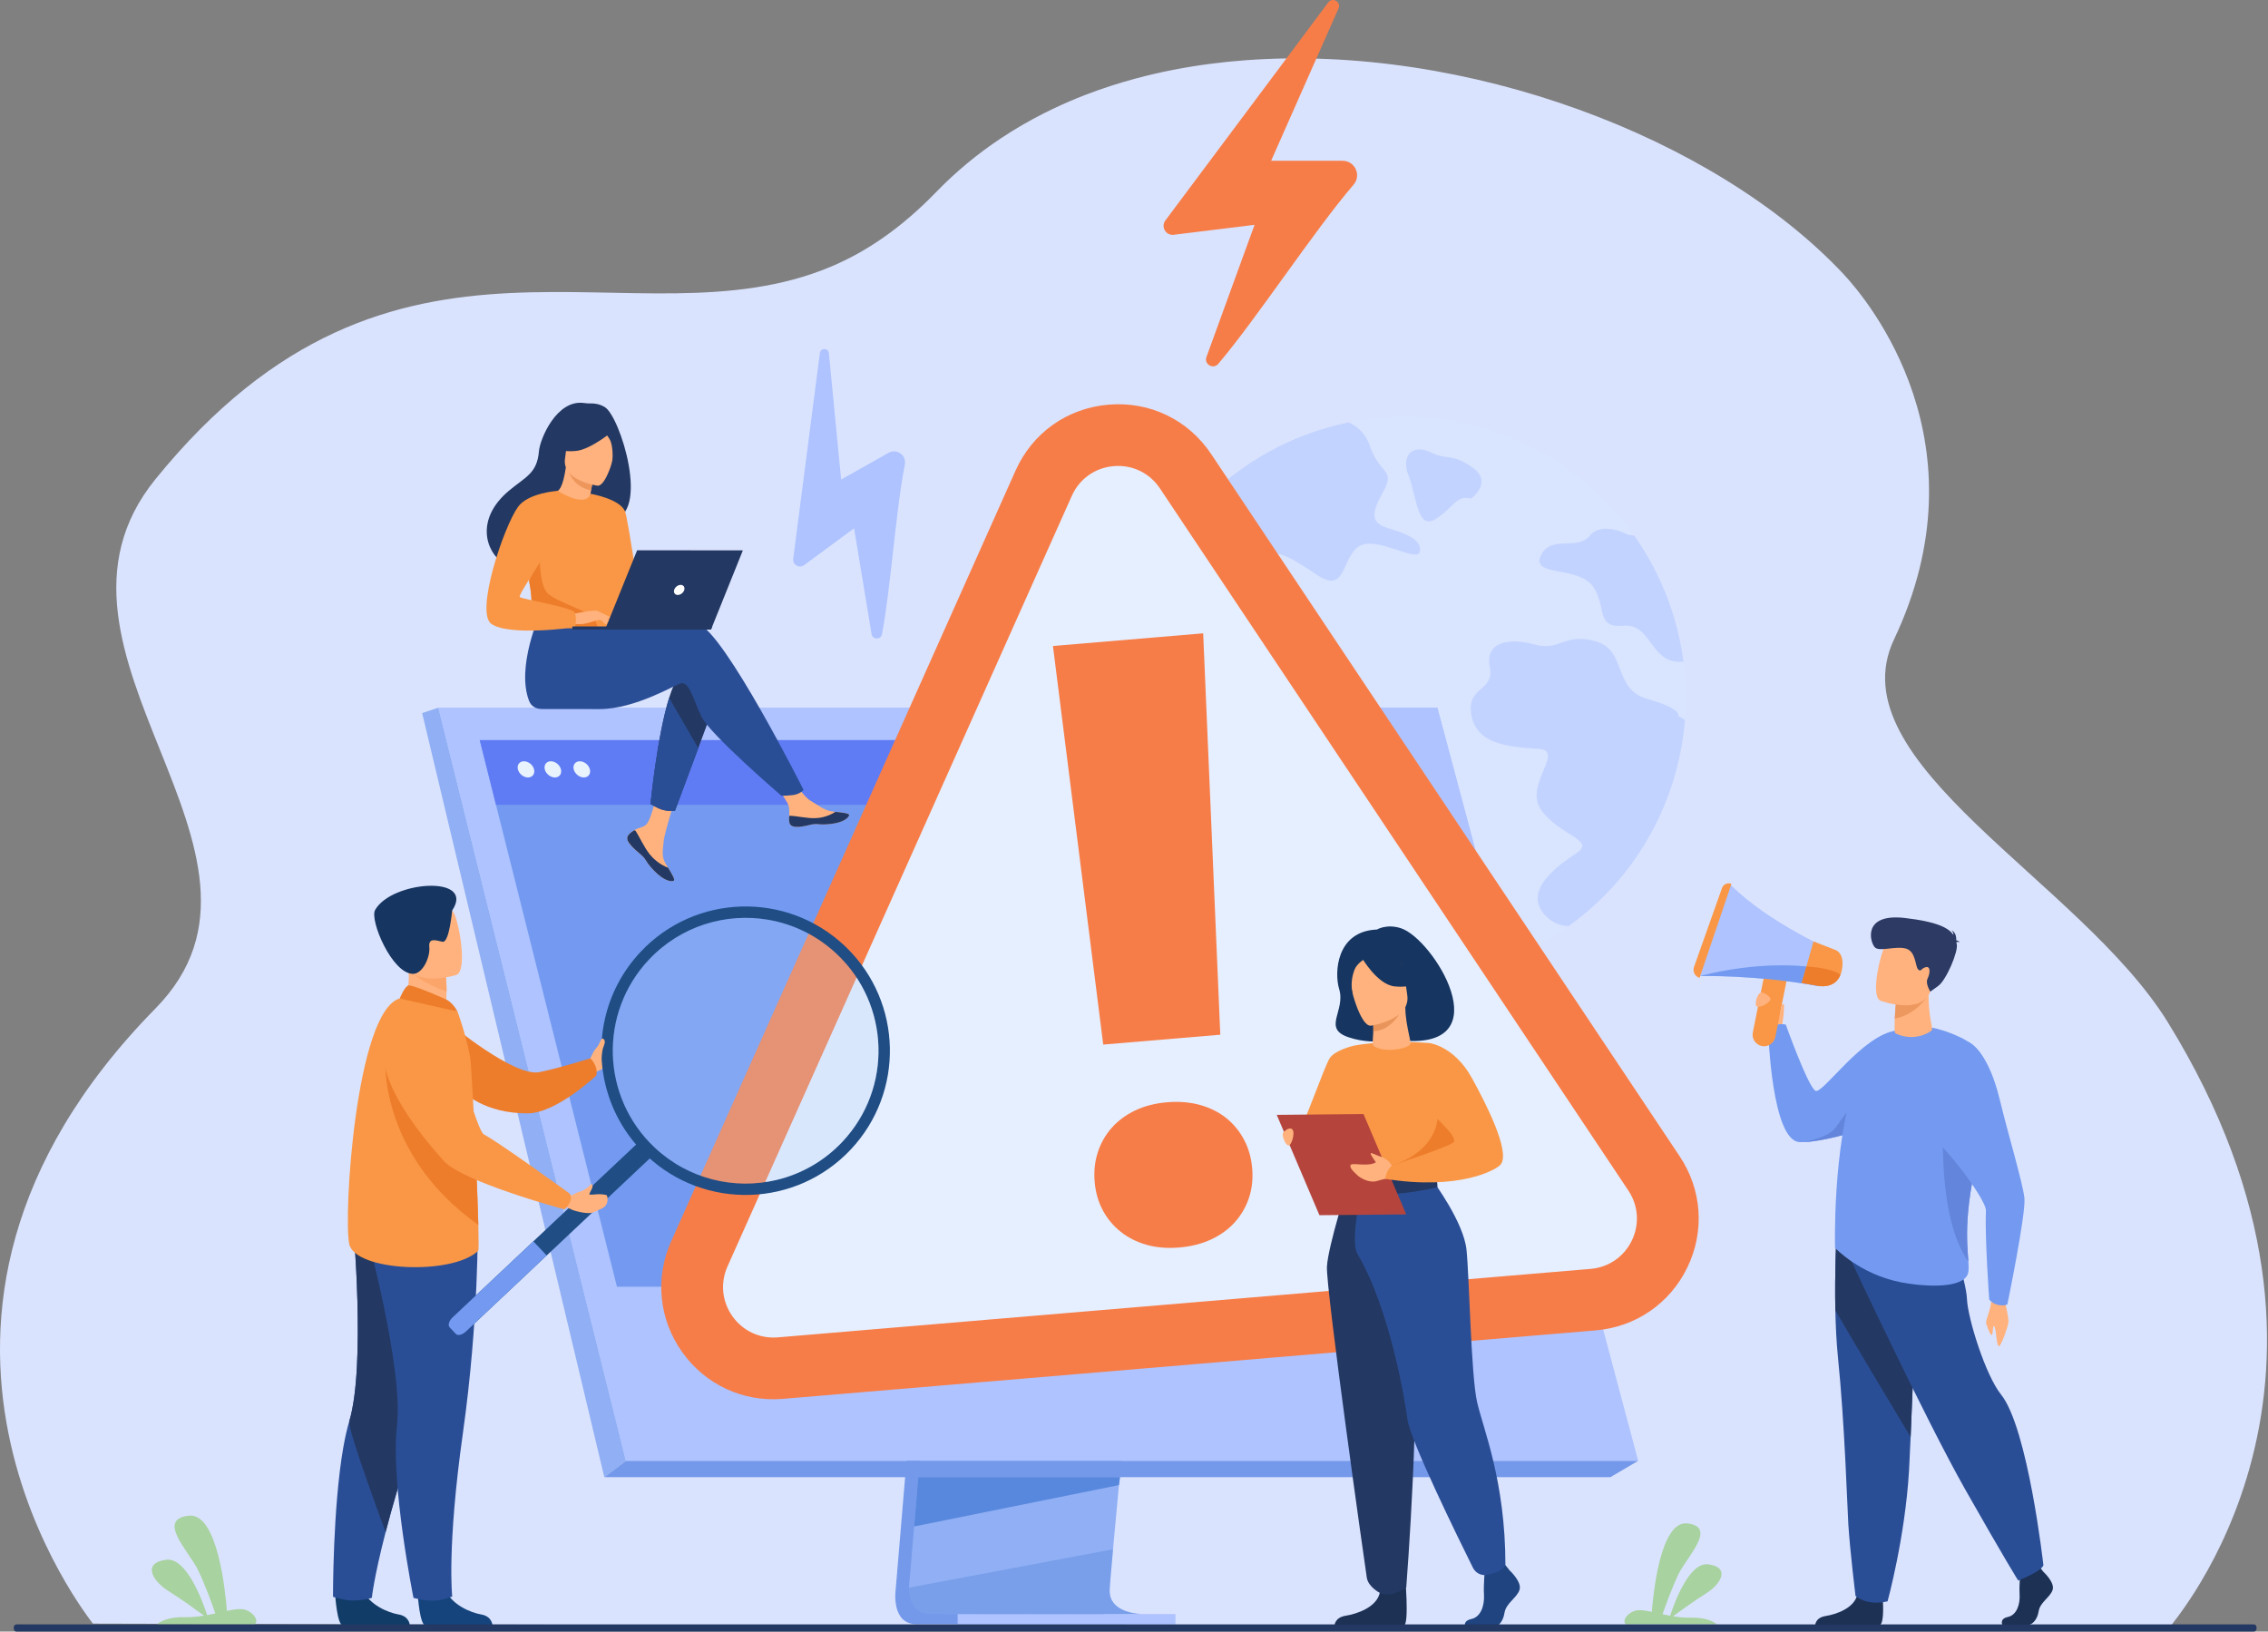 <svg width="278" height="200" viewBox="0 0 278 200" fill="none" xmlns="http://www.w3.org/2000/svg">
<rect x="0" y="0" width="278" height="200" fill="#808080" stroke="none"/>
<path d="M265.888 199.559C248.36 199.559 11.384 199.048 11.384 199.02C11.285 198.79 -18.699 162.039 19.058 123.615C37.767 104.576 1.877 79.91 19.058 58.732C48.488 22.454 77.607 42.884 101.865 32.682C106.152 30.881 110.453 27.983 114.758 23.534C117.182 21.032 119.837 18.845 122.681 16.956C123.117 16.665 123.557 16.382 124.002 16.106C125.704 15.05 127.47 14.095 129.288 13.236C130.51 12.66 131.753 12.128 133.021 11.638H133.022C135.033 10.861 137.1 10.191 139.21 9.624C142.206 8.819 145.292 8.219 148.438 7.813C149.81 7.635 151.194 7.495 152.587 7.39C179.693 5.352 210.196 16.813 225.938 33.566C229.107 36.939 243.519 54.393 232.159 78.384C224.986 93.532 255.035 107.998 265.712 125.295C292.859 169.272 266.136 198.986 265.888 199.559Z" fill="#DAE3FE"/>
<g opacity="0.8">
<path opacity="0.8" d="M204.559 97.313C203.835 99.303 202.948 101.188 201.916 102.955C199.438 107.197 196.133 110.763 192.289 113.52C183.357 119.929 171.518 121.962 160.407 117.923C147.189 113.118 138.698 101.067 137.795 87.885C137.674 86.147 137.686 84.391 137.838 82.628C138.089 79.669 138.733 76.693 139.795 73.77C140.655 71.406 141.746 69.191 143.034 67.146C143.049 67.123 143.064 67.1 143.078 67.076C146.655 61.427 151.735 57.066 157.579 54.333C159.236 53.557 160.956 52.912 162.72 52.407C163.561 52.166 164.415 51.956 165.274 51.781C171.303 50.541 177.739 50.901 183.95 53.159C184.773 53.459 185.578 53.786 186.364 54.141C187.473 54.639 188.544 55.191 189.574 55.792C193.914 58.322 197.545 61.718 200.33 65.671H200.331C202.066 68.133 203.47 70.808 204.51 73.628C205.056 75.109 205.502 76.628 205.842 78.176C206.053 79.14 206.224 80.112 206.353 81.097C206.662 83.459 206.726 85.868 206.532 88.29C206.289 91.302 205.642 94.335 204.559 97.313Z" fill="#D7E5FF"/>
<g opacity="0.8">
<path opacity="0.8" d="M166.446 67.048C164.41 68.625 164.95 72.844 161.425 70.466C157.9 68.089 155.688 66.795 154.69 68.871C153.69 70.947 156.814 72.082 155.992 74.344C155.17 76.605 153.497 76.844 151.735 74.987C149.97 73.13 149.919 71.343 147.064 71.402C144.207 71.461 142.989 70.287 143.129 68.142C143.152 67.765 143.113 67.438 143.035 67.147C143.049 67.124 143.065 67.101 143.079 67.078C146.656 61.428 151.736 57.067 157.579 54.334C159.236 53.558 160.956 52.913 162.721 52.408C163.562 52.167 164.416 51.958 165.275 51.782C166.271 52.187 167.339 53.008 167.904 54.654C169.147 58.277 171.164 57.425 169.451 60.46C167.737 63.494 168.444 64.239 170.313 64.796C172.183 65.353 174.337 66.136 174.043 67.615C173.749 69.093 168.481 65.471 166.446 67.048Z" fill="#AEC3FF"/>
<path opacity="0.8" d="M204.559 97.313C203.835 99.303 202.948 101.188 201.915 102.955C199.437 107.197 196.133 110.763 192.288 113.52C191.33 113.491 190.458 113.166 189.724 112.51C186.272 109.427 190.846 106.153 193.255 104.558C195.663 102.965 191.192 102.436 188.937 99.331C186.683 96.226 191.962 92.018 188.57 91.791C185.177 91.564 181.051 91.344 180.361 87.71C179.67 84.076 183.238 84.824 182.614 81.763C181.989 78.701 184.941 78.128 188.098 79.002C191.255 79.875 191.644 77.548 195.557 78.604C199.469 79.661 197.628 84.477 201.945 85.681C206.262 86.885 205.721 87.785 205.721 87.785C206.026 87.887 206.297 88.058 206.531 88.288C206.288 91.302 205.641 94.335 204.559 97.313Z" fill="#AEC3FF"/>
<path opacity="0.8" d="M206.355 81.095C202.244 81.525 202.522 76.394 199.033 76.699C195.514 77.005 197.02 74.503 195.279 71.92C193.535 69.337 187.663 70.737 188.856 68.122C190.049 65.509 193.329 67.553 194.866 65.675C196.402 63.795 199.653 65.586 199.653 65.586C199.875 65.582 200.102 65.611 200.332 65.671C200.332 65.671 200.332 65.67 200.333 65.671C202.068 68.133 203.472 70.808 204.512 73.628C205.058 75.109 205.504 76.628 205.844 78.176C206.054 79.139 206.226 80.112 206.355 81.095Z" fill="#AEC3FF"/>
<path opacity="0.8" d="M180.309 61.114C180.309 61.114 183.099 59.138 180.476 57.301C177.851 55.466 177.534 56.505 175.361 55.442C173.187 54.379 171.662 55.806 172.664 58.334C173.665 60.862 173.705 65.029 175.95 63.632C178.194 62.235 178.436 60.647 180.309 61.114Z" fill="#AEC3FF"/>
</g>
</g>
<path d="M19.21 199.117H31.228C31.871 198.571 30.782 197.33 29.644 197.247C29.149 197.209 28.524 197.313 27.809 197.464C27.644 195.267 26.7 185.393 23.141 185.79C19.139 186.235 23.141 190.138 24.271 192.45C25.11 194.161 25.994 196.617 26.397 197.776C26.072 197.846 25.736 197.915 25.392 197.978C24.862 196.349 22.887 190.872 20.378 191.191C17.431 191.565 18.615 193.761 20.704 195.065C22.236 196.024 24.118 197.387 25.012 198.044C24.255 198.169 23.464 198.251 22.662 198.232C20.605 198.185 19.599 198.792 19.21 199.117Z" fill="#A8D29F"/>
<path d="M210.462 199.117H199.3C198.701 198.609 199.714 197.457 200.771 197.379C201.23 197.345 201.811 197.441 202.474 197.58C202.628 195.54 203.505 186.368 206.811 186.737C210.528 187.15 206.811 190.777 205.76 192.924C204.982 194.513 204.161 196.794 203.785 197.87C204.087 197.935 204.399 197.999 204.718 198.058C205.211 196.545 207.044 191.457 209.375 191.754C212.112 192.102 211.012 194.141 209.072 195.352C207.649 196.243 205.901 197.508 205.071 198.12C205.774 198.234 206.509 198.313 207.254 198.295C209.167 198.251 210.1 198.814 210.462 199.117Z" fill="#A8D29F"/>
<path d="M218.433 125.949C218.433 125.949 218.699 123.307 217.318 123.398C215.936 123.488 215.57 124.122 215.724 124.63C215.878 125.138 217.223 126.819 217.223 126.819L218.433 125.949Z" fill="#FFB27D"/>
<path d="M239.963 131.245C239.963 131.245 238.434 133.043 235.145 135.116C234.833 135.313 234.507 135.512 234.164 135.711C232.887 136.455 231.388 137.218 229.657 137.929C229.467 138.007 229.243 138.094 228.991 138.185C227.02 138.897 223.393 139.906 221.146 139.997C220.951 140.005 220.765 140.005 220.592 139.998C217.171 139.86 216.754 126.582 216.754 126.582C216.754 126.582 217.135 125.254 218.892 125.589C218.892 125.589 221.562 133.088 222.518 133.699C223.367 134.242 228.251 126.84 232.455 126.322C235.284 125.97 239.963 131.245 239.963 131.245Z" fill="#739AF0"/>
<path d="M230.775 195.996C230.775 195.996 231.028 198.918 230.409 199.222L222.502 199.206C222.502 199.206 222.502 198.293 223.772 198.09C225.043 197.888 227.273 197.144 227.651 195.488C228.028 193.832 230.775 195.996 230.775 195.996Z" fill="#1C3154"/>
<path d="M224.967 160.618C225.006 162.529 225.099 164.501 225.278 166.273C226.132 174.68 226.433 184.839 226.556 186.797C226.769 190.197 227.441 195.628 227.441 195.628C227.441 195.628 228.773 196.893 231.369 196.29C231.369 196.29 233.52 188.468 234.001 180.23C234.008 180.095 234.016 179.959 234.022 179.823C234.078 178.734 234.136 177.49 234.196 176.147C234.591 167.154 235.021 153.794 235.021 153.794L225.099 151.464C225.099 151.463 224.87 155.853 224.967 160.618Z" fill="#2A4E96"/>
<path d="M224.967 160.618C227.482 164.957 232.275 172.95 234.196 176.145C234.591 167.152 235.021 153.792 235.021 153.792L225.099 151.462C225.099 151.463 224.87 155.854 224.967 160.618Z" fill="#233862"/>
<path d="M228.992 138.183C227.02 138.895 223.394 139.904 221.146 139.995C221.491 139.931 223.994 139.435 224.919 138.318C225.912 137.116 227.586 133.854 228.918 135.186C229.545 135.811 229.36 137.05 228.992 138.183Z" fill="#6385DB"/>
<path d="M245.665 159.204C245.665 159.204 246.281 161.62 246.18 162.157C246.079 162.694 245.477 164.511 245.102 164.962C244.727 165.413 244.712 163.002 244.462 162.623C244.213 162.244 244.347 163.523 244.148 163.628C243.948 163.732 243.614 162.659 243.466 162.279C243.318 161.898 243.999 160.573 244.062 159.623C244.126 158.673 245.665 159.204 245.665 159.204Z" fill="#FFB27D"/>
<path d="M250.471 192.673C250.471 192.673 251.879 193.958 251.604 194.87C251.33 195.783 250.059 196.391 249.888 197.506C249.716 198.622 249.03 199.23 248.412 199.23C247.794 199.23 245.467 199.23 245.467 199.23C245.467 199.23 245.011 198.444 246.11 198.208C247.209 197.971 247.623 196.66 247.554 195.443C247.486 194.226 247.657 192.605 247.657 192.605L249.991 192.064L250.471 192.673Z" fill="#1C3154"/>
<path d="M226.662 153.995C226.662 153.995 235.951 173.869 240.894 182.589C245.837 191.309 247.382 193.743 247.382 193.743C247.382 193.743 250.213 192.628 250.471 191.867C250.471 191.867 248.581 175.032 245.27 170.928C243.4 168.61 241.203 161.65 241.1 159.217C240.997 156.784 238.826 150.975 238.826 150.975L226.662 153.995Z" fill="#2A4E96"/>
<path d="M224.932 152.962C224.932 152.962 227.957 156.217 233.096 157.2C235.352 157.631 239.93 158.049 241.066 156.443C241.332 156.065 241.334 155.507 241.275 154.635C241.123 152.37 240.552 147.99 243.125 139.189C243.365 138.37 243.526 137.585 243.62 136.836C244.181 132.333 244.12 128.935 240.214 127.119C234.36 124.399 231.958 126.636 231.958 126.636C231.958 126.636 228.845 128.091 227.422 132.331C224.578 140.812 224.932 152.962 224.932 152.962Z" fill="#739AF0"/>
<path d="M236.702 126.373C235.717 127.073 233.983 127.486 232.33 126.659C232.203 126.595 232.219 125.721 232.251 124.862C232.283 124.019 232.362 123.192 232.362 123.192L234.445 121.825L236.433 120.521C236.192 125.006 237.147 126.055 236.702 126.373Z" fill="#FFB27D"/>
<path d="M236.081 122.372C236.081 122.372 234.729 124.401 232.25 124.862C232.282 124.019 232.372 123.092 232.372 123.092L234.444 121.826L236.081 122.372Z" fill="#ED985F"/>
<path d="M230.495 122.666C230.495 122.666 235.534 124.547 236.656 121.442C237.777 118.337 239.182 116.489 236.012 115.157C232.842 113.825 231.786 114.786 231.155 115.731C230.525 116.676 229.213 122.096 230.495 122.666Z" fill="#FFB27D"/>
<path d="M239.795 115.505C239.853 115.46 239.97 115.438 240.216 115.473C240.216 115.473 240.045 115.313 239.788 115.255C239.803 114.908 239.741 114.275 239.19 114.016C239.19 114.016 239.469 114.244 239.44 114.611C238.904 113.788 237.561 113 233.509 112.527C228.167 111.903 229.236 115.613 229.838 116.148C230.44 116.684 232.37 115.923 233.619 116.274C234.868 116.625 234.748 118.506 235.127 118.842C235.508 119.179 235.426 118.7 236.06 118.552C236.694 118.404 236.56 119.38 236.267 119.974C235.975 120.568 236.612 121.554 236.612 121.554C236.612 121.554 236.612 121.554 237.592 120.843C238.573 120.132 240.063 116.594 239.851 115.736C239.831 115.66 239.814 115.583 239.795 115.505Z" fill="#2C3A64"/>
<path d="M241.276 154.636C241.124 152.371 240.554 147.991 243.126 139.19C243.366 138.371 243.527 137.586 243.621 136.837C241.709 136.207 238.227 137.608 238.227 137.608C238.227 137.608 237.407 149.243 241.276 154.636Z" fill="#6385DB"/>
<path d="M241.268 127.708C241.268 127.708 243.62 128.563 245.121 134.791C246.112 138.905 247.937 144.953 248.143 146.854C248.349 148.754 246.056 159.88 246.056 159.88C246.056 159.88 245.734 160.115 244.941 159.957C244.183 159.806 243.83 159.292 243.83 159.292C243.83 159.292 243.283 151.877 243.423 148.376C243.483 146.921 236.69 137.722 233.023 136.537C231.583 136.071 241.268 127.708 241.268 127.708Z" fill="#739AF0"/>
<path d="M208.371 119.647C208.371 119.647 215.169 119.455 223.013 120.899L223.833 118.834L224.732 116.571C224.732 116.571 216.857 113.181 212.123 108.459L208.371 119.647Z" fill="#AEC3FF"/>
<path d="M212.229 108.349L208.326 119.87C207.754 119.7 207.443 119.088 207.642 118.527L211.077 108.847C211.244 108.378 211.774 108.149 212.229 108.349Z" fill="#F99746"/>
<path d="M215.955 128.223C216.714 128.374 217.458 127.877 217.611 127.119L218.955 120.395C219.106 119.635 218.609 118.891 217.851 118.739C217.092 118.587 216.348 119.084 216.195 119.842L214.851 126.567C214.7 127.326 215.197 128.071 215.955 128.223Z" fill="#F99746"/>
<path d="M208.371 119.647C208.371 119.647 215.169 119.454 223.013 120.899L223.833 118.833C216.462 117.328 208.371 119.647 208.371 119.647Z" fill="#739AF0"/>
<path d="M220.844 120.483L222.968 120.857C222.936 120.858 224.941 121.248 225.599 119.47C225.659 119.348 225.698 119.228 225.725 119.086C226.236 116.871 225.02 116.463 225.02 116.463L222.287 115.397L221.419 118.471C221.419 118.471 221.419 118.471 221.419 118.482L220.844 120.483Z" fill="#F99746"/>
<path d="M220.844 120.483L222.968 120.857C222.936 120.858 224.941 121.248 225.599 119.47C224.397 118.596 221.417 118.47 221.417 118.47C221.417 118.47 221.417 118.47 221.417 118.481L220.844 120.483Z" fill="#ED7D2B"/>
<path d="M216.136 121.711C216.136 121.711 217.176 122.125 216.984 122.583C216.793 123.041 215.472 123.67 215.264 123.309C215.056 122.948 215.483 121.326 216.136 121.711Z" fill="#FFB27D"/>
<path d="M218.453 125.533C218.453 125.533 218.65 124.469 218.661 123.981C218.673 123.492 218.731 123.094 218.616 123.08C218.502 123.065 218.418 123.155 218.372 123.313C218.324 123.47 218.145 124.443 218.145 124.443L218.236 125.384L218.453 125.533Z" fill="#FFB27D"/>
<path d="M115.674 124.84L109.787 194.84C109.787 194.84 109.171 199.083 112.326 199.091C117.516 199.103 138.157 199.091 138.157 199.091C138.157 199.091 134.251 198.207 134.299 196.22C134.354 193.878 141.179 124.177 141.179 124.177L115.674 124.84Z" fill="#7599EA"/>
<path d="M140.101 197.849C139.08 197.852 119.098 197.886 114.043 197.821C111.841 197.793 111.454 195.862 111.436 194.613C111.427 194.014 111.504 193.571 111.504 193.571L111.656 191.751L112.047 187.115L112.391 183.017L112.834 177.753L113.207 173.309L117.391 123.568L142.896 122.906C142.896 122.906 140.022 152.076 137.989 173.308C137.761 175.673 137.546 177.942 137.346 180.059C137.281 180.736 137.22 181.396 137.158 182.039C136.97 184.048 136.797 185.893 136.647 187.522C136.568 188.38 136.495 189.178 136.43 189.909C136.171 192.772 136.018 194.601 136.016 194.949C136.014 195.151 136.032 195.34 136.065 195.515C136.484 197.747 139.718 197.849 140.101 197.849Z" fill="#90AFF4"/>
<path d="M53.734 86.748L68.074 144.35L70.037 152.239L76.717 179.068H200.802L176.183 86.748H53.734Z" fill="#AEC3FF"/>
<path d="M53.734 86.748L51.746 87.41L74.074 181.072L76.717 179.068L53.734 86.748Z" fill="#90AFF4"/>
<path d="M74.074 181.071H197.395L200.8 179.068H76.717L74.074 181.071Z" fill="#7599EA"/>
<path d="M117.381 199.117H144.082V197.848H117.381V199.117Z" fill="#AEC3FF"/>
<path d="M137.296 181.07L137.158 182.041L112.047 187.113L112.391 183.017L112.555 181.07H137.296Z" fill="#5888DD"/>
<path opacity="0.4" d="M140.1 197.849C139.079 197.852 119.097 197.885 114.043 197.82C111.84 197.793 111.453 195.861 111.436 194.612L136.428 189.911C136.169 192.774 136.016 194.603 136.014 194.951C136.012 195.153 136.03 195.342 136.063 195.517C136.483 197.747 139.717 197.849 140.1 197.849Z" fill="#5888DD"/>
<path d="M53.734 86.748H176.183L196.051 160.943H72.206L53.734 86.748Z" fill="#AEC3FF"/>
<path d="M190.275 157.728H75.624L71.528 141.408L69.943 135.093L69.296 132.517L65.085 115.745L64.868 114.871L62.642 106.006L61.646 102.038L60.797 98.654L58.805 90.722H171.803L173.99 98.654L174.922 102.038L176.016 106.006L183.221 132.139V132.14L183.831 134.354L184.115 135.382L189.089 153.425L190.275 157.728Z" fill="#739AF0"/>
<path d="M173.991 98.655H60.797L58.807 90.722H171.804L173.991 98.655Z" fill="#607CF4"/>
<path d="M63.48 94.308C63.344 93.76 63.676 93.316 64.224 93.316C64.771 93.316 65.326 93.76 65.462 94.308C65.598 94.855 65.266 95.299 64.718 95.299C64.17 95.299 63.616 94.855 63.48 94.308Z" fill="#E9F3FE"/>
<path d="M66.776 94.308C66.641 93.76 66.973 93.316 67.52 93.316C68.068 93.316 68.623 93.76 68.759 94.308C68.895 94.855 68.563 95.299 68.015 95.299C67.467 95.299 66.913 94.855 66.776 94.308Z" fill="#E9F3FE"/>
<path d="M70.323 94.308C70.187 93.76 70.52 93.316 71.067 93.316C71.615 93.316 72.17 93.76 72.306 94.308C72.442 94.855 72.109 95.299 71.562 95.299C71.015 95.299 70.461 94.855 70.323 94.308Z" fill="#E9F3FE"/>
<path d="M149.326 44.603C153.961 39.162 161.106 28.232 165.917 22.636C166.907 21.484 166.083 19.706 164.565 19.706H155.811L164.068 1.034C164.42 0.237 163.335 -0.398 162.812 0.3L142.846 27.022C142.264 27.802 142.9 28.899 143.866 28.78L153.777 27.559L147.881 43.757C147.557 44.65 148.711 45.325 149.326 44.603Z" fill="#F77D48"/>
<path d="M108.109 77.742C109.151 72.395 109.81 62.464 110.911 56.947C111.138 55.811 109.926 54.938 108.917 55.506L103.102 58.78L101.602 43.29C101.538 42.629 100.579 42.613 100.494 43.272L97.228 68.489C97.133 69.225 97.966 69.716 98.564 69.274L104.689 64.757L106.831 77.721C106.951 78.435 107.971 78.452 108.109 77.742Z" fill="#AEC3FF"/>
<path d="M195.283 159.307L95.662 167.701C88.097 168.338 82.623 160.626 85.72 153.696L127.925 59.239C131.127 52.073 140.97 51.244 145.325 57.773L202.741 143.837C206.954 150.151 202.847 158.67 195.283 159.307Z" fill="#E6EFFF"/>
<path d="M195.602 163.076L95.98 171.469C91.081 171.882 86.456 169.735 83.61 165.726C80.764 161.716 80.263 156.643 82.269 152.154L124.475 57.697C126.548 53.055 130.811 50.029 135.877 49.602C140.943 49.175 145.652 51.445 148.473 55.675L205.889 141.739C208.618 145.829 208.973 150.915 206.838 155.344C204.7 159.772 200.501 162.663 195.602 163.076ZM136.511 57.138C134.231 57.33 132.312 58.692 131.379 60.781L89.173 155.239C88.271 157.259 88.497 159.543 89.778 161.347C91.059 163.152 93.14 164.118 95.345 163.932L194.967 155.539C197.171 155.353 199.063 154.052 200.023 152.059C200.984 150.066 200.825 147.776 199.596 145.936L142.181 59.872C140.911 57.967 138.792 56.945 136.511 57.138Z" fill="#F77D48"/>
<path d="M134.177 144.857C134.069 143.573 134.197 142.367 134.565 141.239C134.931 140.111 135.499 139.113 136.269 138.245C137.039 137.378 137.992 136.669 139.132 136.123C140.269 135.578 141.576 135.24 143.051 135.116C144.525 134.992 145.881 135.104 147.113 135.45C148.347 135.796 149.416 136.335 150.32 137.061C151.225 137.788 151.951 138.678 152.501 139.727C153.051 140.778 153.38 141.945 153.489 143.229C153.596 144.513 153.466 145.71 153.098 146.818C152.731 147.927 152.162 148.915 151.392 149.783C150.622 150.652 149.658 151.36 148.5 151.908C147.342 152.455 146.025 152.792 144.55 152.917C143.075 153.041 141.73 152.928 140.518 152.581C139.304 152.233 138.246 151.695 137.341 150.967C136.437 150.241 135.71 149.362 135.162 148.33C134.613 147.298 134.284 146.14 134.177 144.857ZM149.578 126.834L135.228 128.043L129.064 79.184L147.48 77.632L149.578 126.834Z" fill="#F77D48"/>
<path d="M72.316 129.83C72.316 129.83 72.629 129.128 72.831 128.795C73.033 128.463 73.898 127.488 74.044 127.708C74.191 127.929 74.78 129.414 74.468 129.83C74.156 130.247 74.488 130.969 72.934 131.408L72.316 129.83Z" fill="#FFB27D"/>
<path d="M55.039 125.395C55.039 125.395 62.998 132.038 66.101 131.423C68.528 130.942 72.364 129.726 72.364 129.726C72.364 129.726 73.376 130.689 73.09 131.843C73.09 131.843 68.203 136.442 64.721 136.472C59.277 136.518 56.71 133.775 56.71 133.775L55.039 125.395Z" fill="#ED7D2B"/>
<path d="M41.08 195.47C41.08 195.47 41.311 199.197 42.032 199.251C42.128 199.258 45.69 199.258 45.69 199.258L50.236 199.232C50.236 199.232 50.207 198.136 48.877 197.904C47.549 197.673 45.324 196.739 44.519 194.983C43.673 193.135 41.08 195.47 41.08 195.47Z" fill="#113C68"/>
<path d="M40.818 195.729C40.818 195.729 42.2 196.192 43.28 196.192C44.484 196.192 45.577 195.864 45.577 195.864C45.577 195.864 45.837 193.348 47.268 187.804C48.02 184.898 49.091 181.162 50.616 176.519C54.833 163.688 56.115 156.181 56.232 155.471C56.238 155.433 56.24 155.415 56.24 155.415L56.226 155.409L43.261 149.717C43.261 149.717 44.864 167.402 42.819 174.19C42.532 175.139 42.288 176.245 42.077 177.442C40.789 184.813 40.818 195.729 40.818 195.729Z" fill="#2A4E96"/>
<path d="M47.268 187.803C48.019 184.897 49.09 181.16 50.615 176.518C54.832 163.686 56.114 156.18 56.231 155.469C56.23 155.448 56.229 155.428 56.226 155.406L43.261 149.715C43.261 149.715 44.864 167.399 42.819 174.187C42.534 175.136 47.268 187.803 47.268 187.803Z" fill="#233862"/>
<path d="M51.207 195.47C51.207 195.47 51.438 199.197 52.159 199.251C52.255 199.258 55.816 199.258 55.816 199.258L60.363 199.232C60.363 199.232 60.334 198.136 59.004 197.904C57.676 197.673 55.451 196.739 54.645 194.983C53.799 193.135 51.207 195.47 51.207 195.47Z" fill="#15447C"/>
<path d="M58.556 150.133C58.556 150.133 58.724 161.592 56.741 175.663C54.759 189.734 55.431 195.706 55.431 195.706C55.431 195.706 54.068 196.147 53.519 196.192C52.119 196.306 50.683 195.863 50.683 195.863C50.683 195.863 47.845 181.787 48.659 174.745C49.473 167.702 44.773 150.578 44.773 150.578L58.556 150.133Z" fill="#2A4E96"/>
<path d="M49.363 123.315L51.893 124.975L54.199 124.323C54.62 123.722 54.732 122.563 54.738 121.56C54.744 120.564 54.647 119.72 54.647 119.72L51.232 118.213L49.958 117.651C49.962 117.671 50.058 118.696 50.071 118.847C50.311 121.507 49.363 123.315 49.363 123.315Z" fill="#FFB27D"/>
<path d="M58.615 153.318C55.465 156.359 43.544 155.848 42.808 152.497C42.075 149.146 43.609 123.973 48.99 122.391C50.106 122.064 56.076 123.993 56.076 123.993C56.076 123.993 57.013 126.444 57.627 129.563C57.746 130.17 58.094 136.603 58.354 142.621C58.476 145.437 58.579 148.161 58.631 150.156C58.681 152.024 58.683 153.252 58.615 153.318Z" fill="#F99746"/>
<path d="M50.328 118.894C51.021 120.065 53.45 121.09 54.739 121.56C54.745 120.564 54.648 119.72 54.648 119.72L51.233 118.213C50.478 118.202 50.019 118.371 50.328 118.894Z" fill="#FCA56B"/>
<path d="M55.936 119.511C55.936 119.511 50.435 121.228 49.419 117.786C48.403 114.344 47.008 112.246 50.477 111.006C53.947 109.765 55.021 110.876 55.639 111.942C56.258 113.007 57.341 118.976 55.936 119.511Z" fill="#FFB27D"/>
<path d="M55.422 111.609C55.422 111.609 55.07 115.615 54.242 115.441C53.414 115.267 52.502 114.895 52.623 116.102C52.745 117.31 51.818 119.38 50.623 119.375C48.061 119.365 45.278 112.79 45.979 111.544C48.003 107.947 58.347 107.22 55.422 111.609Z" fill="#163560"/>
<path d="M54.613 122.478C54.542 122.448 50.519 120.643 50.048 120.798C49.577 120.953 48.99 122.392 48.99 122.392L56.077 123.993C56.077 123.993 55.518 122.86 54.613 122.478Z" fill="#ED7D2B"/>
<path d="M79.67 141.974L57.111 163.214C56.668 163.631 56.111 163.763 55.871 163.509L55.109 162.7C54.87 162.446 55.036 161.897 55.478 161.48L78.037 140.24C78.48 139.824 79.037 139.691 79.277 139.946L80.039 140.755C80.278 141.009 80.112 141.558 79.67 141.974Z" fill="#1F4D84"/>
<path d="M67.01 153.894L57.111 163.215C56.668 163.631 56.111 163.764 55.871 163.509L55.109 162.7C54.87 162.446 55.036 161.897 55.478 161.481L65.377 152.16L67.01 153.894Z" fill="#739AF0"/>
<path d="M74.484 133.955C75.35 136.809 76.954 139.482 79.282 141.673C86.395 148.364 97.586 148.022 104.277 140.911C110.879 133.892 110.635 122.904 103.791 116.185C103.7 116.095 103.607 116.006 103.513 115.918C96.402 109.227 85.212 109.566 78.521 116.679C74.02 121.463 72.7 128.092 74.484 133.955ZM79.538 117.636C83.432 113.497 88.981 111.847 94.191 112.749C97.227 113.274 100.146 114.665 102.558 116.934C109.109 123.097 109.422 133.403 103.26 139.954C100.991 142.366 98.162 143.931 95.164 144.642C90.018 145.86 84.378 144.552 80.239 140.658C73.689 134.494 73.373 124.188 79.538 117.636Z" fill="#1F4D84"/>
<g opacity="0.5">
<path opacity="0.5" d="M103.26 139.954C100.991 142.366 98.16 143.931 95.164 144.642C90.018 145.859 84.379 144.552 80.239 140.657C73.689 134.494 73.374 124.187 79.538 117.635C83.432 113.497 88.981 111.847 94.191 112.749C97.227 113.274 100.148 114.665 102.558 116.934C109.109 123.097 109.423 133.404 103.26 139.954Z" fill="#B3CFF9"/>
</g>
<path d="M58.632 150.156C46.202 141.299 47.236 129.479 47.236 129.479C51.779 132.041 56.287 137.707 58.356 142.621C58.477 145.435 58.58 148.161 58.632 150.156Z" fill="#ED7D2B"/>
<path d="M70.903 146.121C71.779 145.919 72.368 145.257 72.49 145.141C72.49 145.141 72.864 145.167 72.428 145.964C72.392 146.03 72.311 146.202 72.25 146.323C72.225 146.373 72.259 146.431 72.315 146.435C72.821 146.474 73.33 146.273 74.303 146.476C74.438 146.504 74.477 146.826 74.471 146.963C74.463 147.195 74.479 147.457 74.21 147.813C74.052 148.02 73.615 148.242 72.639 148.635C72.267 148.784 71.204 148.671 70.208 148.329L69.412 147.96L69.659 146.482L69.859 146.523C70.179 146.591 70.571 146.203 70.903 146.121Z" fill="#FFB27D"/>
<path d="M51.095 123.993C51.095 123.993 39.927 126.12 54.381 142.294C56.692 144.881 69.183 148.248 69.183 148.248C69.183 148.248 70.45 147.171 69.811 146.298C69.811 146.298 61.211 140.052 59.319 139.06C58.468 138.613 56.016 129.092 54.628 126.8C53.24 124.508 51.095 123.993 51.095 123.993Z" fill="#F99746"/>
<path d="M72.619 130.026C72.619 130.026 72.985 129.329 73.056 128.959C73.127 128.592 73.587 127.518 73.776 127.328C73.852 127.253 74.102 127.351 74.132 127.676C74.145 127.818 74.075 128.076 73.952 128.382C73.752 128.883 73.785 129.56 73.716 129.786C73.544 130.349 72.619 130.026 72.619 130.026Z" fill="#FFB27D"/>
<path d="M77.064 102.316C76.874 102.533 76.85 102.776 76.944 103.036C76.944 103.037 76.945 103.038 76.946 103.039C77.12 103.52 77.694 104.057 78.361 104.593C78.446 104.661 78.522 104.724 78.588 104.782C78.606 104.797 78.622 104.813 78.639 104.828C78.652 104.84 78.665 104.852 78.678 104.863C79.3 105.437 79.066 105.568 80.182 106.732C81.456 108.058 82.333 108.083 82.582 107.961C82.794 107.858 82.365 107.156 81.889 106.364C81.867 106.327 81.843 106.288 81.82 106.25C81.757 106.144 81.694 106.038 81.631 105.933C81.074 104.982 81.217 104.536 81.35 103.12C81.457 101.97 83.142 96.695 83.142 96.695L80.7 96.274C80.7 96.274 79.963 100.474 79.153 101.121C78.72 101.465 78.235 101.47 77.819 101.725C77.79 101.743 77.761 101.761 77.733 101.78C77.496 101.936 77.255 102.098 77.064 102.316Z" fill="#FFB27D"/>
<path d="M77.064 102.315C76.874 102.533 76.85 102.775 76.944 103.036C76.944 103.037 76.945 103.038 76.946 103.039C77.159 103.519 77.719 104.053 78.363 104.588C78.447 104.657 78.522 104.721 78.588 104.781C78.606 104.797 78.622 104.812 78.639 104.828C78.652 104.839 78.665 104.851 78.678 104.863C79.3 105.437 79.066 105.568 80.182 106.732C81.456 108.058 82.333 108.083 82.582 107.961C82.794 107.858 82.365 107.155 81.889 106.364C81.641 106.273 80.489 105.805 79.618 104.689C78.879 103.745 78.377 102.544 77.875 101.804C77.819 101.794 77.786 101.788 77.731 101.777C77.496 101.936 77.255 102.098 77.064 102.315Z" fill="#233862"/>
<path d="M96.752 100.797C96.903 101.55 97.978 101.425 99.177 101.133C100.378 100.839 100.093 101.188 101.801 101C103.509 100.812 104.027 100.174 104.079 99.921C104.125 99.695 103.282 99.616 102.377 99.512C102.263 99.499 102.149 99.485 102.034 99.471C101.012 99.342 100.263 98.682 99.335 98.14C98.456 97.627 97.144 95.535 97.144 95.535L94.801 95.72C94.801 95.72 96.03 97.588 96.505 98.399C96.784 98.877 96.77 99.508 96.735 99.996C96.716 100.261 96.698 100.532 96.752 100.797Z" fill="#FFB27D"/>
<path d="M99.18 101.132C100.38 100.839 100.095 101.188 101.803 101C103.511 100.812 104.029 100.174 104.081 99.921C104.128 99.695 103.284 99.616 102.379 99.512L102.371 99.53C102.371 99.53 101.347 100.256 99.925 100.289C98.766 100.317 97.539 99.984 96.738 99.997C96.721 100.262 96.703 100.533 96.756 100.799C96.905 101.551 97.979 101.426 99.18 101.132Z" fill="#233862"/>
<path d="M87.781 85.815L85.589 91.707L82.728 99.4C82.728 99.4 81.952 99.474 81.209 99.26C80.526 99.063 79.74 98.545 79.74 98.545C79.74 98.545 80.537 90.283 82.02 85.541C82.399 84.323 82.825 83.339 83.295 82.785C85.591 80.074 87.781 85.815 87.781 85.815Z" fill="#233862"/>
<path d="M85.557 76.455C84.31 76.053 81.057 76.447 77.529 77.084C76.554 77.26 75.571 76.815 75.058 75.968L66.18 75.271C66.18 75.271 63.247 81.767 64.85 85.908C65.086 86.517 65.603 86.897 66.402 86.91C66.402 86.91 71.767 86.919 73.484 86.919C77.899 86.921 82.829 83.888 83.467 83.76C84.51 83.552 84.928 85.64 85.971 87.832C87.014 90.023 95.779 97.541 95.779 97.541C95.779 97.541 97.126 97.555 97.683 97.346C98.282 97.121 98.501 96.83 98.501 96.83C98.501 96.83 88.792 77.499 85.557 76.455Z" fill="#2A4E96"/>
<path d="M74.126 49.895C73.467 49.502 72.823 49.442 72.429 49.452C72.155 49.461 71.882 49.442 71.611 49.403C68.222 48.905 66.18 53.826 66.06 55.313C65.84 58.043 64.394 58.46 62.361 60.169C58.283 63.597 59.477 67.58 61.706 69.062C63.044 69.951 65.401 69.064 65.401 69.064C65.434 69.087 71.85 65.481 75.011 63.741C79.752 63.068 76.03 51.029 74.126 49.895Z" fill="#233862"/>
<path d="M72.362 62.258C72.376 62.267 70.806 62.802 69.757 62.337C68.769 61.901 68.023 60.275 68.037 60.275C68.487 60.255 68.98 59.863 69.36 57.286L69.551 57.355L72.766 58.513C72.766 58.513 72.533 59.544 72.382 60.527C72.255 61.351 72.187 62.141 72.362 62.258Z" fill="#FFB27D"/>
<path d="M72.766 58.512C72.766 58.512 72.637 59.069 72.45 60.109C70.603 59.775 69.811 58.352 69.551 57.354L72.766 58.512Z" fill="#ED975D"/>
<path d="M73.246 59.536C73.246 59.536 68.847 58.943 69.257 56.21C69.668 53.476 69.377 51.558 72.204 51.82C75.03 52.083 75.418 53.208 75.503 54.154C75.587 55.1 74.4 59.62 73.246 59.536Z" fill="#FFB27D"/>
<path d="M75.341 52.656C75.341 52.656 72.523 55.082 70.608 55.277C68.692 55.472 67.967 54.857 67.967 54.857C67.967 54.857 69.096 53.92 69.776 52.407C69.976 51.961 70.4 51.655 70.887 51.614C72.256 51.495 74.849 51.442 75.341 52.656Z" fill="#233862"/>
<path d="M73.58 52.438C73.58 52.438 74.522 53.348 74.819 54.025C75.105 54.677 75.19 56.237 74.962 56.855C74.962 56.855 76.431 54.001 75.6 52.614C74.719 51.144 73.58 52.438 73.58 52.438Z" fill="#233862"/>
<path d="M76.064 68.74C75.928 77.645 76.025 75.785 75.05 76.629C74.815 76.833 74.156 76.953 73.287 77.011C70.555 77.191 65.756 76.74 65.573 76.235C64.944 74.488 65.389 73.947 64.865 71.273C64.811 70.99 64.743 70.681 64.663 70.346C64.225 68.51 63.799 67.885 65.355 64.936C66.766 62.264 68.23 60.096 68.362 60.174C72.081 62.383 72.382 60.527 72.382 60.527C72.382 60.527 76.131 64.396 76.064 68.74Z" fill="#F99746"/>
<path d="M85.589 91.707L82.728 99.4C82.728 99.4 81.952 99.474 81.209 99.26C80.526 99.063 79.74 98.544 79.74 98.544C79.74 98.544 80.537 90.282 82.02 85.54L85.589 91.707Z" fill="#2A4E96"/>
<path d="M72.383 60.526C72.383 60.526 76.209 61.176 76.659 62.824C77.107 64.472 78.583 74.474 78.583 74.474C78.583 74.474 77.503 75.528 76.606 74.629C75.707 73.73 73.78 65.27 73.78 65.27L72.383 60.526Z" fill="#F99746"/>
<path d="M73.287 77.011C70.556 77.191 65.756 76.74 65.574 76.235C64.945 74.488 65.389 73.947 64.865 71.273L66.184 67.565C66.184 67.565 65.965 71.696 67.182 72.781C68.398 73.868 72.168 74.88 72.761 75.788C73.044 76.224 73.233 76.66 73.287 77.011Z" fill="#ED7D2B"/>
<path d="M70.158 75.272C70.158 75.272 72.853 74.674 73.287 74.913C73.721 75.152 74.783 76.023 74.917 76.326C75.049 76.629 73.949 76.096 73.591 76C73.359 75.937 72.749 76.149 72.446 76.251C71.174 76.674 70.395 76.455 70.395 76.455L70.158 75.272Z" fill="#FFB27D"/>
<path d="M68.36 60.171C68.36 60.171 64.743 60.392 63.489 62.139C61.726 64.597 58.224 75.075 60.228 76.473C62.485 78.047 70.5 76.888 70.5 76.888C70.5 76.888 70.767 75.641 70.396 75.038C70.024 74.435 63.994 73.459 63.716 73.18C63.438 72.902 67.197 67.753 67.197 66.918C67.2 66.083 68.36 60.171 68.36 60.171Z" fill="#F99746"/>
<path d="M73.42 75.663C73.42 75.663 73.984 76.391 74.169 76.478C74.353 76.565 74.474 76.543 74.474 76.543L74.094 75.858L73.42 75.663Z" fill="#FFB27D"/>
<path d="M73.289 74.913L74.93 75.71C74.93 75.71 74.86 75.825 74.658 75.815C74.455 75.806 73.945 75.619 73.945 75.619L73.289 74.913Z" fill="#FFB27D"/>
<path d="M87.302 76.791L70.158 76.785V77.164L87.15 77.17L87.302 76.791Z" fill="#233862"/>
<path d="M74.168 77.165L87.151 77.17L91.059 67.46L78.096 67.455L74.168 77.165Z" fill="#233862"/>
<path d="M83.874 72.313C83.972 71.971 83.774 71.694 83.433 71.694C83.091 71.694 82.735 71.971 82.636 72.312C82.538 72.654 82.736 72.93 83.078 72.93C83.418 72.93 83.776 72.654 83.874 72.313Z" fill="white"/>
<path d="M171.737 113.787C169.987 113.207 168.777 113.94 168.777 113.94C163.742 114.147 163.555 119.309 164.145 121.23C164.976 123.928 162.037 126.055 165.296 127.146C169.076 128.413 172.249 126.91 172.032 127.563C183.986 128.504 175.714 115.109 171.737 113.787Z" fill="#163560"/>
<path d="M166.512 138.892C166.512 138.892 166.034 139.839 165.166 140.927C164.121 142.238 158.63 139.128 159.103 138.892C159.576 138.655 162.335 130.707 162.992 129.708C163.65 128.71 165.888 128.191 165.888 128.191L166.512 138.892Z" fill="#F99746"/>
<path d="M185.041 192.499C185.041 192.499 186.557 193.882 186.261 194.864C185.965 195.847 184.598 196.503 184.413 197.703C184.229 198.904 183.489 199.559 182.824 199.559C182.158 199.559 179.651 199.559 179.651 199.559C179.651 199.559 179.162 198.713 180.344 198.459C181.527 198.205 181.973 196.794 181.899 195.483C181.824 194.173 182.01 192.427 182.01 192.427L184.523 191.845L185.041 192.499Z" fill="#1F447F"/>
<path d="M172.215 193.085C172.215 193.085 172.761 198.944 172.096 199.272L163.582 199.254C163.582 199.254 163.582 198.271 164.949 198.053C166.317 197.835 168.719 197.034 169.126 195.251C169.533 193.469 172.215 193.085 172.215 193.085Z" fill="#1C3154"/>
<path d="M178.764 134.94C178.764 134.94 178.891 136.728 178.764 138.875C178.68 140.298 177.241 142.204 177.036 142.676C176.524 143.858 175.946 144.05 175.946 144.05L171.476 145.145L169.904 145.53L164.947 144.049C164.947 144.049 162.689 137.748 163.596 134.201C164.502 130.653 165.887 128.189 165.887 128.189C165.887 128.189 169.256 127.432 175.198 127.854L178.764 134.94Z" fill="#F99746"/>
<path d="M179.191 138.925C179.107 140.348 177.242 142.204 177.037 142.676C176.525 143.859 175.947 144.05 175.947 144.05L171.477 145.146L170.67 142.832C170.67 142.832 177.201 141.116 176.151 135.07L179.191 138.925Z" fill="#ED7D2B"/>
<path d="M165.263 145.007C165.263 145.007 162.809 152.646 162.65 155.249C162.493 157.85 167.343 192.203 167.538 193.401C167.721 194.531 169.125 195.251 169.125 195.251C169.125 195.251 169.771 195.632 170.691 195.372C171.969 195.011 172.373 194.579 172.373 194.579C172.373 194.579 174.283 170.079 173.102 161.327C171.919 152.576 171.906 145.007 171.906 145.007H165.263Z" fill="#233862"/>
<path d="M175.664 144.779C175.664 144.779 179.409 149.802 179.758 153.199C180.107 156.595 180.305 168.524 181.049 171.835C181.793 175.146 184.526 181.518 184.526 191.844C184.526 191.844 184.242 192.435 183.365 192.751C183.085 192.851 182.709 192.95 182.344 193.034C181.622 193.199 180.879 192.845 180.549 192.182C178.701 188.463 172.818 176.467 172.515 173.977C172.302 172.215 170.444 160.552 166.39 153.709C165.417 152.066 166.988 145.532 166.988 145.532L175.664 144.779Z" fill="#2A4E96"/>
<path d="M164.872 143.828C164.872 143.828 165.857 144.607 167.815 144.646C170.153 144.694 175.947 144.05 175.947 144.05C175.947 144.05 176.205 144.769 176.194 145.529C176.194 145.529 169.117 147.314 165.017 145.789C165.017 145.79 164.489 144.795 164.872 143.828Z" fill="#233862"/>
<path d="M167.254 146.662C166.667 146.662 166.188 146.12 166.188 145.454C166.188 144.788 166.667 144.247 167.254 144.247C167.842 144.247 168.321 144.788 168.321 145.454C168.321 146.12 167.842 146.662 167.254 146.662ZM167.254 144.6C166.861 144.6 166.541 144.983 166.541 145.454C166.541 145.925 166.862 146.308 167.254 146.308C167.647 146.308 167.968 145.925 167.968 145.454C167.968 144.983 167.647 144.6 167.254 144.6Z" fill="white"/>
<path d="M172.366 148.859L161.73 148.958L156.496 136.658L167.132 136.558L172.366 148.859Z" fill="#B5453C"/>
<path d="M170.975 143.3L170.195 142.342C170.195 142.342 169.668 141.872 169.285 141.792C168.901 141.712 168.094 141.246 168.016 141.377C167.937 141.508 168.637 142.445 168.637 142.445L168.672 142.45C167.869 143.054 165.842 142.521 165.592 142.767C165.289 143.065 166.009 143.711 166.396 144.074C166.783 144.437 167.889 145.04 168.751 144.773C169.382 144.577 170.373 144.377 170.373 144.377L170.975 143.3Z" fill="#FFB27D"/>
<path d="M157.296 138.822C157.296 138.822 157.965 138.063 158.391 138.427C158.816 138.791 158.279 140.585 157.874 140.402C157.468 140.22 157.065 139.044 157.296 138.822Z" fill="#FFB27D"/>
<path d="M175.2 127.856C175.2 127.856 178.244 128.192 180.429 132.161C182.152 135.292 185.098 141.063 183.986 142.693C183.497 143.409 178.82 145.956 169.799 144.501C169.799 144.501 169.941 143.362 170.668 142.833C170.668 142.833 178.261 140.395 178.248 139.91C178.223 138.993 177.222 138.201 172.981 133.958C171.829 132.805 175.2 127.856 175.2 127.856Z" fill="#F99746"/>
<path d="M172.857 128.017C172.961 127.876 172.827 127.429 172.659 126.596C172.508 125.842 172.251 124.674 172.256 123.361L172.031 123.399L168.258 124.034C168.258 124.034 168.344 125.043 168.347 125.994C168.347 126.003 168.347 126.01 168.347 126.018C168.351 126.844 168.124 128.092 168.402 128.254C169.832 129.091 172.453 128.556 172.857 128.017Z" fill="#FFB27D"/>
<path d="M168.258 124.033C168.258 124.033 168.332 125.456 168.336 126.406C170.447 126.355 171.574 124.305 172.032 123.398L168.258 124.033Z" fill="#E8945B"/>
<path d="M168.03 125.73C168.03 125.73 172.977 125.025 172.491 121.951C172.005 118.877 172.316 116.716 169.136 117.037C165.957 117.356 165.531 118.626 165.443 119.692C165.356 120.757 166.73 125.834 168.03 125.73Z" fill="#FFB27D"/>
<path d="M166.879 117.319C166.879 117.319 168.805 120.709 170.962 120.913C173.121 121.115 173.931 120.417 173.931 120.417C173.931 120.417 172.139 119.407 171.458 117.254C171.459 117.254 167.625 115.441 166.879 117.319Z" fill="#163560"/>
<path d="M167.259 117.558C167.259 117.558 166.317 118.093 166.02 118.889C165.731 119.667 165.538 120.669 165.803 121.816C165.803 121.816 164.394 119.528 165.318 117.959C166.296 116.296 167.259 117.558 167.259 117.558Z" fill="#163560"/>
<path d="M276.25 200H2.029C1.841 200 1.686 199.846 1.686 199.657V199.46C1.686 199.272 1.839 199.117 2.029 199.117H276.25C276.438 199.117 276.593 199.27 276.593 199.46V199.657C276.593 199.846 276.438 200 276.25 200Z" fill="#233862"/>
</svg>
